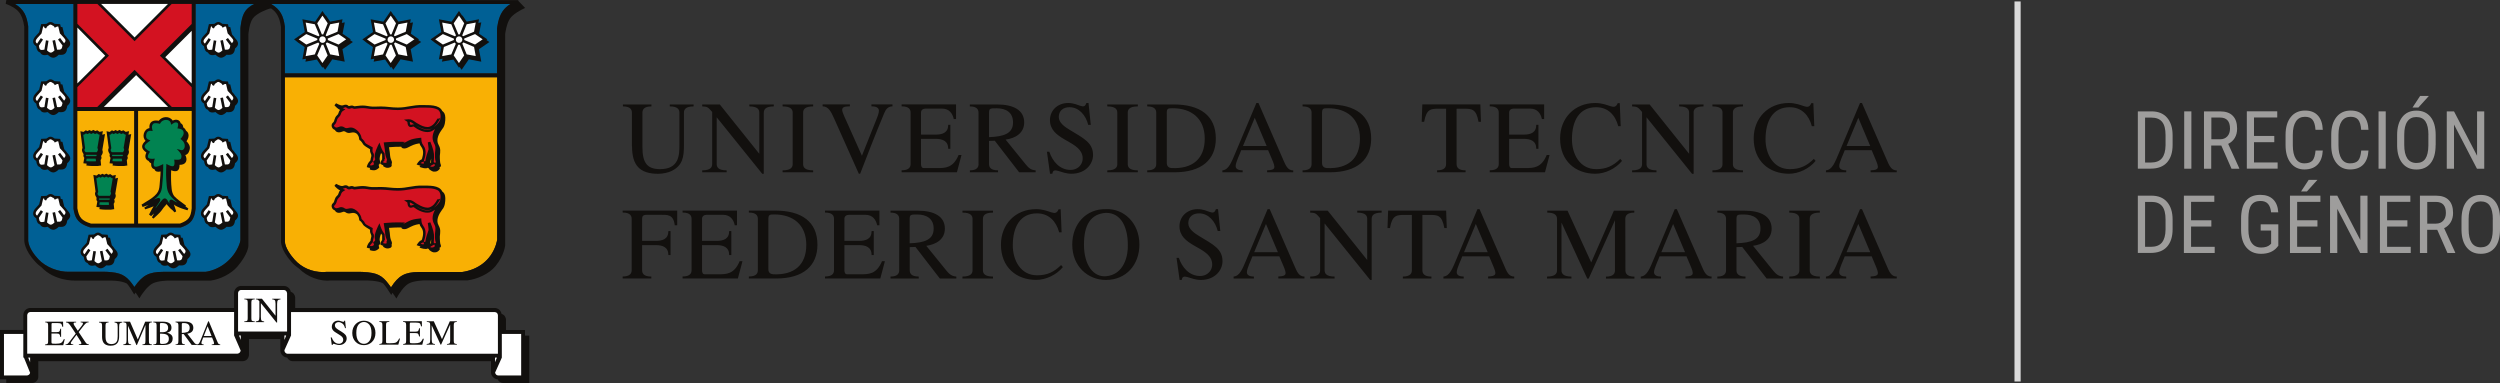 <?xml version="1.0" encoding="UTF-8"?>
<svg xmlns="http://www.w3.org/2000/svg" id="fondo" viewBox="0 0 396.85 60.81">
  <rect x="0" y="0" width="396.85" height="60.81" fill="#333333" stroke="none"/>
  <defs>
    <style>.cls-1{fill:#006095;}.cls-1,.cls-2,.cls-3,.cls-4,.cls-5,.cls-6{fill-rule:evenodd;}.cls-2{fill:#fff;}.cls-3{fill:#f9b004;}.cls-7{fill:#9e9d9c;}.cls-8{fill:#dadada;}.cls-4{fill:#d31221;}.cls-5{fill:#018351;}.cls-6{fill:#12100e;}</style>
  </defs>
  <path class="cls-6" d="M294.99,18.7l1.89,4.48h-3.76l1.87-4.48ZM295.58,16.35h-.32l-3.31,7.84c-.67,1.58-1.09,2.77-2.1,2.85v.31h3.22v-.31c-.55,0-1.11-.15-1.11-.68,0-.6.66-1.9.88-2.52h4.27l.58,1.38c.62,1.45.64,1.76-.75,1.82v.31h4.15v-.31c-.91.05-1.25-.93-1.55-1.59l-3.97-9.1ZM287.87,16.37h-.34c-.54,1.32-1.35-.02-3.58-.02-3.27,0-5.57,2.39-5.57,5.63,0,3.56,2.43,5.6,5.6,5.6,1.56,0,3.24-.82,4.23-2.04l-.28-.32c-1.12,1.11-2.21,1.63-3.81,1.63-2.67,0-3.86-2.46-3.86-4.74,0-2.93,1.16-5.09,3.84-5.09,1.85,0,3.04,1.22,3.51,3.01h.39l-.15-3.66ZM275.08,17.88c0-.47.24-.99,1.6-.99v-.31h-4.85v.31c1.35,0,1.6.52,1.6.99v8.17c0,.47-.24.99-1.6.99v.31h4.85v-.31c-1.35,0-1.6-.52-1.6-.99v-8.17ZM268.84,17.88c0-.47.24-.99,1.58-.99v-.31h-3.87v.31c1.33,0,1.58.52,1.58.99v6.53l-6.27-7.83h-2.78v.31c.8.02.95.16,1.45.73l.13.16v8.27c0,.47-.24.99-1.58.99v.31h3.87v-.31c-1.33,0-1.58-.52-1.58-.99v-7.43l7.23,8.97h.25v-9.7ZM257.14,16.37h-.34c-.54,1.32-1.35-.02-3.58-.02-3.27,0-5.57,2.39-5.57,5.63,0,3.56,2.42,5.6,5.6,5.6,1.56,0,3.24-.82,4.23-2.04l-.28-.32c-1.12,1.11-2.21,1.63-3.81,1.63-2.67,0-3.86-2.46-3.86-4.74,0-2.93,1.16-5.09,3.84-5.09,1.86,0,3.04,1.22,3.51,3.01h.39l-.15-3.66ZM245.25,27.35l.73-2.75h-.45c-.86,2.07-2.1,2.08-3.4,2.08h-2.15c-.32,0-.42-.34-.42-.64v-4h2.29c1.09,0,2.02.31,2.02,1.58h.34v-3.81h-.34c0,1.27-.93,1.56-2.02,1.56h-2.29v-3.5c0-.41.31-.63.72-.63h2.62c1.14,0,1.68.78,1.86,1.66h.36v-2.33h-8.64v.31c1.19,0,1.43.52,1.43.99v8.17c0,.47-.24.99-1.43.99v.31h8.79ZM232.65,27.04c-1.19,0-1.43-.52-1.43-.99v-8.79h1.17c1.2,0,1.96,0,2.31,2.08h.39l-.1-2.77h-9.21l-.1,2.77h.39c.36-2.08,1.11-2.08,2.31-2.08h1.17v8.79c0,.47-.24.99-1.43.99v.31h4.53v-.31ZM209.86,18.01c0-.78.15-.83.93-.83,3.01,0,5.09,1.64,5.09,4.83s-1.92,4.82-5.24,4.67c-.36-.02-.78-.19-.78-.8v-7.88ZM211.1,27.35c4.36,0,6.56-2.05,6.56-5.35,0-3.66-2.52-5.42-6.69-5.42h-4.2v.31c1.19,0,1.43.52,1.43.99v8.17c0,.47-.24.99-1.43.99v.31h4.33ZM199.18,18.7l1.89,4.48h-3.76l1.87-4.48ZM199.76,16.35h-.32l-3.3,7.84c-.67,1.58-1.09,2.77-2.1,2.85v.31h3.22v-.31c-.55,0-1.11-.15-1.11-.68,0-.6.67-1.9.88-2.52h4.27l.59,1.38c.62,1.45.64,1.76-.75,1.82v.31h4.15v-.31c-.91.05-1.25-.93-1.55-1.59l-3.97-9.1ZM185.21,18.01c0-.78.15-.83.93-.83,3.01,0,5.1,1.64,5.1,4.83s-1.92,4.82-5.24,4.67c-.36-.02-.78-.19-.78-.8v-7.88ZM186.44,27.35c4.36,0,6.56-2.05,6.56-5.35,0-3.66-2.52-5.42-6.69-5.42h-4.2v.31c1.19,0,1.43.52,1.43.99v8.17c0,.47-.24.99-1.43.99v.31h4.33ZM179.02,17.88c0-.47.24-.99,1.6-.99v-.31h-4.85v.31c1.35,0,1.59.52,1.59.99v8.17c0,.47-.24.99-1.59.99v.31h4.85v-.31c-1.35,0-1.6-.52-1.6-.99v-8.17ZM166.69,27.58h.36c.16-1.19,1.33,0,3.03,0,2.21,0,3.43-1.51,3.43-2.98,0-1.95-1.5-2.65-3.71-3.99-.7-.42-1.73-1.09-1.73-2.03,0-1.03.73-1.56,1.71-1.56,1.51,0,2.59,1.29,2.96,2.8h.41l-.36-3.47h-.34c-.39,1.2-1.17,0-2.9,0-1.6,0-2.88,1.11-2.88,2.72,0,3.11,4.44,3.21,5.11,5.49.37,1.27-.52,2.41-1.84,2.41-1.73,0-2.87-1.37-3.37-2.88h-.38l.49,3.5ZM157,17.96c0-.77.15-.77,1.2-.77,1.47,0,2.61.63,2.61,2.25,0,1.76-1.45,2.24-3.81,2.33v-3.81ZM155.34,26.05c0,.47-.25.99-1.38.99v.31h4.47v-.31c-1.19,0-1.43-.52-1.43-.99v-3.68l.91-.03,3.87,5.01h2.62v-.31c-.73-.05-1.11-.37-1.55-.91l-3.22-3.97c1.53-.21,2.95-1.01,2.95-2.73,0-1.91-1.63-2.85-4.33-2.85h-4.3v.31c1.14,0,1.38.52,1.38.99v8.17ZM151.9,27.35l.73-2.75h-.46c-.86,2.07-2.1,2.08-3.4,2.08h-2.15c-.32,0-.42-.34-.42-.64v-4h2.3c1.09,0,2.02.31,2.02,1.58h.34v-3.81h-.34c0,1.27-.93,1.56-2.02,1.56h-2.3v-3.5c0-.41.31-.63.72-.63h2.62c1.14,0,1.68.78,1.86,1.66h.36v-2.33h-8.64v.31c1.19,0,1.43.52,1.43.99v8.17c0,.47-.24.99-1.43.99v.31h8.79ZM136.33,27.58h.21c.89-2.34,2.57-6.64,3.78-9.52.26-.65.59-1.16,1.35-1.18v-.31h-3.34v.31c.47,0,1.19.08,1.19.7,0,.38-.24,1.01-.39,1.35l-2.31,5.79-2.38-5.32c-.15-.32-.75-1.58-.75-1.92,0-.39.18-.6,1.22-.6v-.31h-4.33v.31c.94,0,1.37.91,1.81,1.89l3.94,8.81ZM127.49,17.88c0-.47.24-.99,1.59-.99v-.31h-4.85v.31c1.35,0,1.6.52,1.6.99v8.17c0,.47-.24.99-1.6.99v.31h4.85v-.31c-1.35,0-1.59-.52-1.59-.99v-8.17ZM121.25,17.88c0-.47.24-.99,1.58-.99v-.31h-3.88v.31c1.34,0,1.58.52,1.58.99v6.53l-6.27-7.83h-2.79v.31c.8.02.95.16,1.45.73l.13.16v8.27c0,.47-.25.99-1.58.99v.31h3.88v-.31c-1.34,0-1.58-.52-1.58-.99v-7.43l7.23,8.97h.24v-9.7ZM100.33,23.24c0,2.98,1.2,4.35,4.16,4.35.68,0,1.56-.18,2.08-.43,1.84-.88,2-2.31,2-4.15v-5.13c0-.47.24-.99,1.53-.99v-.31h-3.78v.31c1.29,0,1.53.52,1.53.99v5.13c0,1.55-.02,3.84-3.06,3.84-2.03,0-2.81-.96-2.81-3.5v-5.47c0-.47.24-.99,1.43-.99v-.31h-4.53v.31c1.19,0,1.43.52,1.43.99v5.36ZM294.99,35.55l1.89,4.48h-3.76l1.87-4.48ZM295.58,33.2h-.32l-3.31,7.85c-.67,1.58-1.09,2.77-2.1,2.85v.31h3.22v-.31c-.55,0-1.11-.15-1.11-.69,0-.6.66-1.9.88-2.52h4.27l.58,1.38c.62,1.45.64,1.76-.75,1.82v.31h4.15v-.31c-.91.05-1.25-.93-1.55-1.6l-3.97-9.1ZM287.28,34.74c0-.47.24-.99,1.6-.99v-.31h-4.85v.31c1.35,0,1.6.52,1.6.99v8.17c0,.47-.25.99-1.6.99v.31h4.85v-.31c-1.35,0-1.6-.52-1.6-.99v-8.17ZM275.65,34.82c0-.77.15-.77,1.2-.77,1.47,0,2.61.64,2.61,2.24,0,1.76-1.45,2.25-3.81,2.33v-3.81ZM273.99,42.91c0,.47-.24.99-1.38.99v.31h4.47v-.31c-1.19,0-1.43-.52-1.43-.99v-3.68l.91-.03,3.87,5.01h2.62v-.31c-.73-.05-1.11-.38-1.55-.91l-3.22-3.97c1.53-.21,2.95-1.01,2.95-2.73,0-1.9-1.63-2.85-4.33-2.85h-4.29v.31c1.14,0,1.38.52,1.38.99v8.17ZM265.59,35.55l1.89,4.48h-3.76l1.87-4.48ZM266.18,33.2h-.33l-3.3,7.85c-.67,1.58-1.09,2.77-2.1,2.85v.31h3.22v-.31c-.55,0-1.11-.15-1.11-.69,0-.6.67-1.9.88-2.52h4.27l.59,1.38c.62,1.45.64,1.76-.75,1.82v.31h4.15v-.31c-.91.05-1.25-.93-1.55-1.6l-3.97-9.1ZM258,34.74c0-.47.25-.99,1.43-.99v-.31h-3.24l-3.6,8.22-3.76-8.22h-3.22v.31c1.3,0,1.55.52,1.55.99v8.17c0,.47-.24.99-1.58.99v.31h3.87v-.31c-1.34,0-1.58-.52-1.58-.99v-7.58l4.09,8.89h.23l4.17-9.26v7.96c0,.47-.24.99-1.43.99v.31h4.52v-.31c-1.19,0-1.43-.52-1.43-.99l-.02-8.17ZM234.27,35.55l1.89,4.48h-3.76l1.87-4.48ZM234.86,33.2h-.33l-3.3,7.85c-.67,1.58-1.09,2.77-2.1,2.85v.31h3.22v-.31c-.55,0-1.11-.15-1.11-.69,0-.6.67-1.9.88-2.52h4.27l.58,1.38c.62,1.45.64,1.76-.75,1.82v.31h4.15v-.31c-.91.05-1.25-.93-1.54-1.6l-3.97-9.1ZM227.22,43.9c-1.19,0-1.43-.52-1.43-.99v-8.79h1.17c1.21,0,1.95,0,2.31,2.08h.39l-.1-2.77h-9.21l-.1,2.77h.39c.36-2.08,1.11-2.08,2.31-2.08h1.17v8.79c0,.47-.24.99-1.43.99v.31h4.53v-.31ZM217.74,34.74c0-.47.24-.99,1.58-.99v-.31h-3.87v.31c1.34,0,1.58.52,1.58.99v6.53l-6.27-7.83h-2.78v.31c.8.01.95.16,1.45.73l.13.16v8.27c0,.47-.24.99-1.58.99v.31h3.87v-.31c-1.33,0-1.58-.52-1.58-.99v-7.44l7.23,8.97h.24v-9.7ZM200.96,35.55l1.89,4.48h-3.76l1.87-4.48ZM201.54,33.2h-.32l-3.3,7.85c-.67,1.58-1.09,2.77-2.1,2.85v.31h3.22v-.31c-.55,0-1.11-.15-1.11-.69,0-.6.67-1.9.88-2.52h4.27l.59,1.38c.62,1.45.64,1.76-.75,1.82v.31h4.15v-.31c-.91.05-1.25-.93-1.55-1.6l-3.97-9.1ZM187.23,44.44h.36c.16-1.19,1.34,0,3.03,0,2.21,0,3.44-1.51,3.44-2.98,0-1.95-1.5-2.65-3.71-3.99-.7-.43-1.72-1.09-1.72-2.04,0-1.02.73-1.56,1.71-1.56,1.51,0,2.59,1.29,2.96,2.8h.41l-.36-3.47h-.34c-.39,1.21-1.17,0-2.9,0-1.59,0-2.88,1.11-2.88,2.72,0,3.11,4.44,3.2,5.11,5.48.37,1.27-.52,2.41-1.84,2.41-1.72,0-2.87-1.37-3.37-2.88h-.37l.49,3.5ZM175.55,33.79c2.52-.03,3.48,2.47,3.48,5.03.08,1.74-.59,4.8-3.48,5.03-1.92.15-3.48-1.68-3.48-5.03,0-3.11,1.06-4.87,3.48-5.03ZM175.55,33.2c-3.17-.06-5.34,2.38-5.34,5.62,0,3.45,2.47,5.62,5.34,5.62,3.26,0,5.32-2.47,5.32-5.62,0-3.47-2.51-5.75-5.32-5.62ZM168.38,33.22h-.34c-.54,1.32-1.35-.02-3.58-.02-3.27,0-5.57,2.39-5.57,5.63,0,3.57,2.42,5.6,5.6,5.6,1.56,0,3.24-.82,4.23-2.03l-.28-.33c-1.12,1.11-2.21,1.63-3.81,1.63-2.67,0-3.86-2.46-3.86-4.74,0-2.93,1.16-5.09,3.84-5.09,1.86,0,3.04,1.22,3.52,3.01h.39l-.15-3.66ZM156.03,34.74c0-.47.25-.99,1.6-.99v-.31h-4.85v.31c1.35,0,1.6.52,1.6.99v8.17c0,.47-.24.99-1.6.99v.31h4.85v-.31c-1.35,0-1.6-.52-1.6-.99v-8.17ZM144.4,34.82c0-.77.15-.77,1.2-.77,1.46,0,2.61.64,2.61,2.24,0,1.76-1.45,2.25-3.81,2.33v-3.81ZM142.74,42.91c0,.47-.24.99-1.38.99v.31h4.48v-.31c-1.19,0-1.43-.52-1.43-.99v-3.68l.91-.03,3.87,5.01h2.62v-.31c-.73-.05-1.11-.38-1.55-.91l-3.22-3.97c1.53-.21,2.95-1.01,2.95-2.73,0-1.9-1.63-2.85-4.33-2.85h-4.3v.31c1.14,0,1.38.52,1.38.99v8.17ZM139.74,44.21l.73-2.75h-.46c-.86,2.07-2.1,2.08-3.4,2.08h-2.15c-.32,0-.42-.34-.42-.63v-4h2.3c1.09,0,2.02.31,2.02,1.58h.34v-3.81h-.34c0,1.27-.93,1.56-2.02,1.56h-2.3v-3.5c0-.41.31-.64.72-.64h2.62c1.14,0,1.68.78,1.86,1.66h.36v-2.33h-8.64v.31c1.19,0,1.43.52,1.43.99v8.17c0,.47-.24.99-1.43.99v.31h8.79ZM121.97,34.87c0-.78.15-.83.93-.83,3.01,0,5.09,1.64,5.09,4.83s-1.92,4.82-5.24,4.67c-.36-.02-.78-.19-.78-.8v-7.87ZM123.2,44.21c4.36,0,6.56-2.05,6.56-5.36,0-3.66-2.52-5.42-6.69-5.42h-4.2v.31c1.19,0,1.43.52,1.43.99v8.17c0,.47-.24.99-1.43.99v.31h4.33ZM117.13,44.21l.73-2.75h-.45c-.86,2.07-2.1,2.08-3.4,2.08h-2.15c-.33,0-.42-.34-.42-.63v-4h2.29c1.09,0,2.02.31,2.02,1.58h.34v-3.81h-.34c0,1.27-.93,1.56-2.02,1.56h-2.29v-3.5c0-.41.31-.64.72-.64h2.62c1.14,0,1.68.78,1.85,1.66h.36v-2.33h-8.64v.31c1.19,0,1.43.52,1.43.99v8.17c0,.47-.24.99-1.43.99v.31h8.79ZM103.39,44.21v-.31c-1.22,0-1.46-.52-1.46-.99v-4h2.15c1.09,0,2.02.31,2.02,1.58h.34v-3.81h-.34c0,1.27-.93,1.56-2.02,1.56h-2.15v-3.5c0-.39.13-.64.7-.64h2.15c1.14,0,2.12-.13,2.33,1.66h.39v-2.33h-8.66v.31c1.19,0,1.43.52,1.43.99v8.17c0,.47-.24.99-1.43.99v.31h4.56Z"></path>
  <path class="cls-3" d="M78.9,12.26h-33.68s.01,25.84.01,25.84c0,0-.02.1-.01.19.02,1.02.94,2.25,1.55,2.93,1.15,1.29,2.79,1.96,4.48,1.97.29,0,.49-.03.49-.03h5.52s.51,0,1.13.07c1.94.19,2.6.85,3.68,2.39,1.19-1.87,2.19-2.42,4.4-2.44h6.89c2.52-.37,4.52-1.83,5.35-4.29.16-.48.2-.8.21-.88V12.26Z"></path>
  <path class="cls-1" d="M2.36.62c1.47.86,1.89,1.93,2.12,3.56v33.9s-.01.08,0,.19c.12,1.05.94,2.17,1.62,2.89,1.17,1.26,3.21,2.04,4.92,1.98h5.65s.45,0,1.01.06c1.88.18,2.62.83,3.65,2.35,1.29-1.85,2.3-2.39,4.55-2.4h6.74c2.4-.36,4.47-2.06,5.35-4.32.08-.19.18-.5.19-.71V4.51s.03-.46.14-1.03c.3-1.52.78-2.19,2.05-2.85h-9.3s0,16.36,0,16.36v16.11s-.03.33-.11.72c-.3,1.36-.99,1.85-2.25,2.29h-14.34s-.37-.11-.77-.28c-1.31-.58-1.7-1.35-1.92-2.71V.63H2.36Z"></path>
  <path class="cls-1" d="M43.05.64c1.5.89,1.93,1.89,2.17,3.56v7.44h33.68v-7.13s.05-.46.18-1.02c.33-1.41.93-2.21,1.93-2.85h-37.97Z"></path>
  <path class="cls-6" d="M68.45,37.99c-.08.24-.15.48-.15.68l.13-.05c-.02-.09,0-.35.02-.62ZM69.77,39.35l.06.21s-.08.12-.15.2c-.26.28-.52.33-.88.29-.26-.04-.54-.27-.74-.43l.09-.03c-.08-.04-.17-.09-.24-.15-.33.21-1.04-.03-1.32-.14l.15-.19c-.24-.05-.47-.14-.61-.19,0,0,.18-.28.24-.36.15-.2.31-.36.55-.44l.08-.16c.18-.6.29-1.29-.11-1.82-.17-.22-.25-.38-.3-.58-.84.14-1.06.27-1.92.7-.23.11-.5.16-.74.08l-.07-.03c-.08-.04-.15-.11-.15-.21-.66,0-1.3.02-1.96.07.03.2.08.54.12.79.05.36.04.73.17,1.08l.08.2c.1.23.14.36.04.61l.02.11c.06.39-.42.49-.71.48-.24,0-.48-.16-.67-.28l.06-.13c-.07-.02-.13-.04-.19-.06-.11-.05-.31-.18-.31-.18,0,0,.04-.19.07-.27.05-.15.13-.31.23-.43v-.78s-.09-.12-.09-.12l-.08-.11c-.15.38-.28.84-.21,1.13l.04.14c.08.28-.01.45-.21.62l.09.43s-.13.13-.22.19c-.42.33-.79.27-1.27.12,0,0-.01-.13,0-.17,0-.03.02-.06.03-.1-.16-.02-.33-.07-.52-.13,0,0,.05-.26.1-.37.1-.25.24-.44.42-.63l.07-.07c.02-.16.03-.31.08-.46.21-.6-.21-.54-.15-1.31-.36-.26-.99-.52-1.17-.91-.07-.15-.15-.2-.24-.33l-.05-.07c-.2-.15-.24-.1-.28-.38l-.02-.15c-.03-.19-.14-.4-.3-.6-.69-.53-1.04.05-1.64-.22-.03-.02-.06-.03-.09-.05-.19-.13-.36-.19-.51-.13l-.09.04c-.4.16-.95.21-1.18-.25-.19-.08-.35-.19-.45-.39-.13-.25-.11-.56.1-.75l.08-.07c.25-.24.13-.71.6-1.13.34-.31.17-.52.49-.85-.36-.18-.64-.44-.9-.74l.26-.31s.17.1.38.19c.18.08.51.21.71.14l.12-.04c.2-.07.4-.09.59,0l.07.05.1.07c.2.11.35-.2.84.02.04.02.08.04.12.04.17,0,.78-.12,1.29-.12.59,0,.92.14,1.51.17.54.02.85-.03,1.39-.02,1.05.01,1.63.17,2.68.17,1.52,0,2.36-.42,3.87-.39,1.05.02,2.69-.11,3.18.93.3.22.47.48.49,1.06.02.54-.07,1.37-.48,1.8-.54.73-1.07,1.69-.58,2.55.35.63.26,1.01.19,1.73,0,0-.01.67.06,1.09,0,.04.02.08.03.12l.05.14c.08.22.06.36-.19.45Z"></path>
  <path class="cls-4" d="M68.96,38.82c-.15.07-.4.19-.49.25-.08.05-.14.1-.19.15.05.02.12.05.17.06.25.02.4,0,.58-.2l-.07-.25ZM67.25,38.47s-.16.03-.2.05c-.11.04-.19.11-.27.19.49.12.58.15.47-.24ZM68.94,32.93c.4-.31.79-.72.9-1.02.02-.05.03-.09.03-.09.15-.62.08-1.38-.41-1.63-.76-.38-1.63-.3-2.45-.31-1.52-.03-2.35.39-3.87.39-1.05,0-1.64-.15-2.68-.17-.55,0-.85.04-1.4.02-.58-.03-.9-.17-1.49-.16-.51,0-1.12.12-1.29.12-.26,0-.33-.19-.58-.08-.18.08-.36.1-.54,0l-.08-.05-.1-.08c-.11-.06-.21-.04-.28,0l-.13.05s-.11.03-.18.04l.44.2c-.49.32-.57.27-.74.79-.13.4-.47.47-.59.9-.07.25-.14.5-.33.69l-.08.08c-.21.2.15.48.38.43.1-.02.22-.05.32-.08l.09-.04c.26-.11.57-.04.8.12l.09.06c.49.23.89-.46,1.9.38.31.26.62.69.7,1.1l.02.16c.11.1.18.16.22.22.36.31.19.48.61.72.32.18.95.52.95.52-.16,1.05.17.65.19,1.27,0,.14-.03.25-.06.34l-.04.12c-.06.17-.06.35-.08.52-.18.18-.36.36-.46.58.31.05.42.03.65-.16l-.13-.44c.15-.1.36-.19.31-.4l-.04-.15c-.17-.69.43-1.86.73-2.45.21.66.37,1.16.8,1.72l.07.98-.2-.1.17.24-.16.06c-.02.07-.06.16-.1.25.15.07.45.12.58,0l-.06-.2s.06-.1.07-.12c.01-.03.02-.06.03-.09-.02-.1-.05-.16-.07-.22l-.09-.21c-.14-.37-.13-.77-.19-1.16-.05-.37-.18-1.17-.18-1.17,0,0,1-.09,1.5-.11.48-.02,1.88.01,1.88.01l-.33.23c.34-.09.87-.46,1.32-.61.51-.17,1.06-.23,1.59-.28.03.46.03.82.33,1.21.58.76.36,1.72.06,2.54.05,0,.21-.02.26-.03.09-.69.3-1.25.51-1.85.03-.07-.11-1.07-.12-1.13l.4-.11s.12.29.26.67c.37,1.06.38,1.49.28,2.54l.11.12.18-.03.07-.02-.05-.14c-.14-.42-.12-.91-.11-1.35.07-.64.17-.99-.14-1.53-.42-.75-.23-1.55.15-2.26-.31.23-.62.39-.86.44-.86.17-1.86-.32-2.53-.84h-.09s-.05,0-.07.01l-.1.04c-.43.15-.68-.18-.72-.57-.02-.2.02-.2-.11-.29l-.44-.29s.61-.06.71-.06c.44,0,.69.17,1.04.42.04.03,1.46,1.06,2.3.76.63-.23.93-.71,1.23-1.24l.06-.1s.03.05.01.1l.35-.12s.02.1-.03.2l-.06.11c-.26.45-.52.8-.81,1.05ZM66.1,32.76c.56.39,1.35.76,2.04.63.13-.03.32-.11.51-.24-.54.31-1.19.29-2.06-.13-.18-.09-.35-.18-.48-.26ZM65.4,32.57c.12-.04.24-.03.36-.03l-.09-.06s-.15-.11-.25-.17c-.1-.06-.19-.12-.3-.15l-.07-.02.02.22c.01.13.05.31.23.25l.11-.04Z"></path>
  <polygon class="cls-6" points="62.57 2.45 63.24 3.43 65.2 3.06 65.1 3.64 65.56 3.55 65.22 5.35 66.52 6.25 66.37 6.35 66.85 6.67 65.19 7.81 65.56 9.79 63.58 9.42 62.44 11.08 62.12 10.61 62.02 10.75 61.13 9.45 59.31 9.79 59.42 9.32 58.84 9.43 59.2 7.47 58.22 6.8 57.52 6.25 59.21 5.08 58.84 3.06 60.86 3.44 62.02 1.74 62.53 2.48 62.57 2.45"></polygon>
  <path class="cls-2" d="M61.19,3.69l.74,1.77s.07,0,.11,0,.07,0,.11,0l.71-1.77-.83-1.21-.83,1.21ZM61.54,5.62l-.74-1.77-1.45-.27.27,1.45,1.77.73c.04-.05.09-.1.15-.14ZM61.22,6.14l-1.76-.73-1.21.83,1.21.83,1.75-.72v-.08s0-.1,0-.14ZM61.35,6.75l-1.73.71-.27,1.45,1.45-.27.72-1.7c-.07-.05-.12-.11-.17-.18ZM61.91,7.1l-.72,1.7.83,1.21.83-1.21-.68-1.7s-.09.01-.13.01-.09,0-.13-.01ZM62.55,6.93l.68,1.7,1.44.27-.27-1.45-1.68-.72c-.05.07-.11.13-.17.19ZM62.86,6.35l1.71.72,1.21-.83-1.21-.83-1.72.71c0,.05.01.1.01.16v.07ZM62.67,5.75l1.74-.72.27-1.45-1.44.27-.71,1.77c.05.04.1.08.14.13ZM62.04,5.77c-.29,0-.52.23-.52.52s.23.52.52.52.52-.23.52-.52-.23-.52-.52-.52Z"></path>
  <path class="cls-6" d="M80.2,38.89s-.1,1.58-1.55,3.36c-.99,1.22-2.89,2.06-4.44,2.26h-6.92s-1.58.04-2.4.49c-.79.44-1.53,1.58-1.97,2.39-.17-.28-.39-.6-.62-.91l-.19.35c-.49-.78-.88-1.39-1.3-1.85-.82-.47-2.7-.46-2.72-.46h-5.49c-1.81.21-3.81-.57-5.11-1.86-.44-.3-.84-.64-1.18-1.02-1.81-2.03-1.74-3.33-1.7-3.59V11.64s-.01-7.39-.01-7.39c-.23-1.47-.64-2.28-1.56-2.91l-.28.04c-.16.05-1.97.64-2.63,1.55-.58.81-.7,2.5-.7,2.51v33.6s-.01,1.24-1.74,3.27c-.98,1.15-2.74,2.03-4.24,2.23h-6.77s-1.58.02-2.42.44c-.83.42-1.65,1.56-2.14,2.38-.17-.29-.37-.61-.6-.93l-.21.33c-.41-.71-.76-1.27-1.14-1.72l-.12-.07c-.89-.46-2.56-.43-2.57-.43h-5.65s-.79.02-1.85-.23c-1.05-.25-2.36-.78-3.41-1.9-.34-.24-.66-.51-.93-.81-1.78-1.91-1.8-3.3-1.79-3.53V4.23c-.32-2.08-.95-2.86-2.95-3.63L1.01,0h40.89s40.36.02,40.36.02l.03.13,1.07,1.11c-.79.36-1.9.98-2.39,1.67-.56.78-.77,2.36-.78,2.49v33.48ZM78.9,12.26h-33.68s.01,25.84.01,25.84c0,0-.02.1-.01.19.02,1.02.94,2.25,1.55,2.93,1.15,1.29,2.79,1.96,4.48,1.97.29,0,.49-.03.49-.03h5.52s.51,0,1.13.07c1.94.19,2.6.85,3.68,2.39,1.19-1.87,2.19-2.42,4.4-2.44h6.89c2.52-.37,4.52-1.83,5.35-4.29.16-.48.2-.8.21-.88V12.26ZM43.05.64c1.5.89,1.93,1.89,2.17,3.56v7.44h33.68v-7.13s.05-.46.18-1.02c.33-1.41.93-2.21,1.93-2.85h-37.97ZM2.36.62c1.47.86,1.89,1.93,2.12,3.56v33.9s-.01.08,0,.19c.12,1.05.94,2.17,1.62,2.89,1.17,1.26,3.21,2.04,4.92,1.98h5.65s.45,0,1.01.06c1.88.18,2.62.83,3.65,2.35,1.29-1.85,2.3-2.39,4.55-2.4h6.74c2.4-.36,4.47-2.06,5.35-4.32.08-.19.18-.5.19-.71V4.51s.03-.46.14-1.03c.3-1.52.78-2.19,2.05-2.85h-9.3s0,16.36,0,16.36v16.11s-.03.33-.11.72c-.3,1.36-.99,1.85-2.25,2.29h-14.34s-.37-.11-.77-.28c-1.31-.58-1.7-1.35-1.92-2.71V.63H2.36Z"></path>
  <path class="cls-3" d="M12.28,33.06c.27,1.51.69,1.96,2.16,2.43h6.85v-17.87h-9.01v15.45Z"></path>
  <path class="cls-6" d="M20.21,24.77c.12.23.08.45-.08.64l.08.86-.52.08h-.44s-.5,0-.5,0l-.37-.02-.52-.06.06-.29-.53-.06.15-.87c-.12-.14-.17-.3-.13-.48l.02-.09c-.14-.22-.26-.44-.26-.67,0-.15.05-.25.09-.31-.13-.9-.35-2.67-.35-2.67l.5.11.36-.26.28.13.29-.17.31.15.32-.17.32.18.3-.12.37.25.53-.11-.1.56.44-.1-.43,2.53.03.08c.09.28.01.51-.14.75l-.08.11Z"></path>
  <path class="cls-5" d="M17.75,24.16h1.77l.06-.09c.15-.24.17-.34.04-.58l.36-2.13-.11.02-.33-.22-.29.12-.3-.17-.3.16-.3-.15-.29.17-.26-.12-.31.22-.12-.03c.06.47.18,1.44.29,2.06.04.21-.1.26-.1.39s.09.26.18.34ZM19.35,25.19h-1.44l-.07.38.13.02.36.02h.49s.41,0,.41,0l.16-.02-.05-.38ZM17.81,24.58c-.02.09-.04.13.02.2h1.62c.06-.07.07-.12.05-.21h-1.68s0,0,0,0Z"></path>
  <path class="cls-6" d="M18.13,31.7c.12.23.08.45-.08.64l.08.86-.52.08h-.44s-.5,0-.5,0l-.38-.02-.52-.06.06-.29-.53-.06.15-.87c-.13-.14-.17-.3-.13-.48l.02-.09c-.14-.23-.26-.44-.26-.67,0-.15.05-.25.09-.31-.13-.9-.35-2.67-.35-2.67l.5.11.36-.26.28.14.29-.17.31.15.32-.17.32.19.3-.12.36.25.53-.11-.1.56.44-.1-.43,2.53.03.08c.1.28.02.51-.14.75l-.08.11Z"></path>
  <path class="cls-5" d="M15.67,31.08h1.77l.06-.09c.15-.24.17-.34.04-.57l.36-2.14-.11.03-.33-.23-.29.12-.3-.17-.3.16-.3-.15-.29.17-.26-.13-.31.22-.12-.03c.06.47.18,1.44.29,2.07.04.21-.1.26-.1.39s.09.26.19.34ZM17.27,32.11h-1.44l-.07.38.13.02.36.02h.49s.41,0,.41,0l.16-.02-.05-.38ZM15.73,31.51c-.02.09-.04.13.02.2h1.62c.06-.07.08-.12.05-.21h-1.69s0,0,0,0Z"></path>
  <path class="cls-6" d="M68.45,25.18c-.08.24-.15.48-.15.68l.13-.05c-.02-.09,0-.35.02-.62ZM69.77,26.54l.06.21s-.08.12-.15.2c-.26.27-.52.32-.88.29-.26-.05-.54-.28-.74-.43l.09-.03c-.08-.04-.17-.1-.24-.15-.33.22-1.04-.03-1.32-.14l.15-.19c-.24-.05-.47-.14-.61-.19,0,0,.18-.28.24-.36.15-.2.31-.36.55-.44l.08-.16c.18-.6.29-1.29-.11-1.82-.17-.22-.25-.38-.3-.58-.84.14-1.06.27-1.92.7-.23.11-.5.16-.74.08l-.07-.03c-.08-.04-.15-.11-.15-.21-.66,0-1.3.02-1.96.08.03.2.08.54.12.79.05.36.04.73.17,1.08l.08.2c.1.23.14.36.04.61l.02.11c.06.39-.42.49-.71.48-.24,0-.48-.16-.67-.28l.06-.13c-.07-.02-.13-.04-.19-.06-.11-.05-.31-.18-.31-.18,0,0,.04-.19.07-.27.05-.15.13-.31.23-.43v-.78s-.09-.12-.09-.12l-.08-.11c-.15.38-.28.84-.21,1.13l.04.14c.08.27-.01.45-.21.62l.09.43s-.13.13-.22.19c-.42.33-.79.27-1.27.13,0,0-.01-.14,0-.17,0-.03.02-.06.03-.09-.16-.02-.33-.07-.52-.13,0,0,.05-.26.1-.37.1-.25.24-.44.42-.63l.07-.08c.02-.15.03-.31.08-.46.21-.59-.21-.54-.15-1.3-.36-.25-.99-.52-1.17-.91-.07-.15-.15-.2-.24-.33l-.05-.07c-.2-.15-.24-.1-.28-.38l-.02-.15c-.03-.19-.14-.4-.3-.6-.69-.53-1.04.05-1.64-.22-.03-.02-.06-.03-.09-.05-.19-.13-.36-.19-.51-.13l-.09.04c-.4.17-.95.21-1.18-.25-.19-.08-.35-.19-.45-.39-.13-.25-.11-.56.1-.75l.08-.07c.25-.24.13-.71.6-1.13.34-.31.17-.52.49-.85-.36-.18-.64-.44-.9-.74l.26-.32s.17.1.38.19c.18.08.51.21.71.14l.12-.04c.2-.07.4-.09.59,0l.07.05.1.08c.2.11.35-.2.84.02.04.02.08.04.12.04.17,0,.78-.12,1.29-.12.59,0,.92.14,1.51.17.54.03.85-.03,1.39-.02,1.05.01,1.63.17,2.68.17,1.52,0,2.36-.43,3.87-.39,1.05.02,2.69-.11,3.18.93.3.22.47.48.49,1.06.02.54-.07,1.37-.48,1.8-.54.73-1.07,1.69-.58,2.55.35.63.26,1.01.19,1.73,0,0-.01.67.06,1.09,0,.04.02.08.03.12l.05.14c.08.23.06.36-.19.45Z"></path>
  <path class="cls-4" d="M67.25,25.66s-.16.03-.2.05c-.11.04-.19.11-.27.19.49.12.58.15.47-.24ZM68.96,26.01c-.15.07-.4.19-.49.25-.08.05-.14.1-.19.15.05.02.12.05.17.06.25.02.4,0,.58-.2l-.07-.25ZM68.94,20.13c.4-.31.79-.73.9-1.02.02-.05.03-.09.03-.09.15-.62.08-1.38-.41-1.63-.76-.37-1.63-.29-2.45-.31-1.52-.03-2.35.39-3.87.39-1.05,0-1.64-.16-2.68-.17-.55,0-.85.04-1.4.02-.58-.03-.9-.16-1.49-.16-.51,0-1.12.12-1.29.12-.26,0-.33-.19-.58-.08-.18.08-.36.1-.54,0l-.08-.05-.1-.08c-.11-.06-.21-.03-.28,0l-.13.05s-.11.03-.18.04l.44.2c-.49.32-.57.27-.74.79-.13.4-.47.47-.59.9-.07.25-.14.5-.33.69l-.08.07c-.21.2.15.48.38.43.1-.02.22-.05.32-.09l.09-.04c.26-.11.57-.04.8.12l.09.06c.49.23.89-.46,1.9.38.31.26.62.69.7,1.1l.02.16c.11.1.18.16.22.22.36.31.19.48.61.72.32.18.95.53.95.53-.16,1.05.17.65.19,1.27,0,.14-.03.25-.06.34l-.04.12c-.06.17-.06.35-.08.52-.18.18-.36.35-.46.58.31.05.42.03.65-.16l-.13-.44c.15-.1.36-.2.31-.4l-.04-.15c-.17-.69.43-1.86.73-2.45.21.66.37,1.17.8,1.72l.07.98-.2-.1.17.24-.16.06c-.02.07-.06.16-.1.25.15.07.45.12.58,0l-.06-.2s.06-.1.07-.12c.01-.03.02-.06.03-.09-.02-.11-.05-.16-.07-.22l-.09-.21c-.14-.37-.13-.77-.19-1.16-.05-.37-.18-1.17-.18-1.17,0,0,1-.09,1.5-.1.48-.02,1.88.01,1.88.01l-.33.23c.34-.09.87-.46,1.32-.61.51-.16,1.06-.23,1.59-.28.03.46.03.82.33,1.21.58.76.36,1.71.06,2.54.05,0,.21-.02.26-.03.09-.69.3-1.25.51-1.85.03-.07-.11-1.08-.12-1.13l.4-.11s.12.29.26.67c.37,1.06.38,1.49.28,2.54l.11.12.18-.03.07-.02-.05-.14c-.14-.42-.12-.91-.11-1.35.07-.64.17-.99-.14-1.53-.42-.75-.23-1.55.15-2.26-.31.23-.62.4-.86.44-.86.17-1.86-.32-2.53-.84h-.09s-.05,0-.07.02l-.1.03c-.43.15-.68-.18-.72-.57-.02-.2.02-.2-.11-.29l-.44-.29s.61-.06.71-.06c.44,0,.69.17,1.04.42.04.03,1.46,1.06,2.3.76.63-.23.93-.72,1.23-1.24l.06-.1s.03.05.01.1l.35-.12s.02.1-.03.2l-.06.11c-.26.45-.52.8-.81,1.05ZM66.1,19.95c.56.39,1.35.76,2.04.63.13-.03.32-.11.51-.24-.54.31-1.19.29-2.06-.13-.18-.09-.35-.18-.48-.26ZM65.4,19.77c.12-.04.24-.03.36-.03l-.09-.06s-.15-.11-.25-.17c-.1-.06-.19-.12-.3-.15l-.07-.02.02.22c.01.13.05.31.23.25l.11-.04Z"></path>
  <path class="cls-6" d="M28.75,37.72l.25.02.29,1.18.23.26s.03.03.08.09c.06.08.11.15.15.22l.15.16s.03.03.07.08c.45.57.3.98-.21,1.4-.1.86-.5,1.09-1.35.99-.22.22-.55.48-.88.48s-.65-.26-.87-.48c-.53.12-.97.12-1.21-.36-.36-.1-.56-.42-.62-.99l-.13-.08c-.58-.41-.41-1.07.03-1.53l.56-.61.31-1.29.84-.04c.48-.38.79-.41,1.29-.01l.89.06.11.47Z"></path>
  <path class="cls-2" d="M27.49,37.52c-.06-.04-.11-.08-.16-.11-.14-.08-.23-.1-.35-.06l-.39.27c-.11.1-.11.24-.19.31-.04.04-.37-.07-.31-.29h-.16s-.26,1.1-.26,1.1l-.63.7c-.27.29-.46.65-.07.92l.59-.87.34.23-.66.98c.07.65.24.76.88.62l.24-1.48.41.07-.24,1.53c.13.12.4.36.6.36s.47-.23.59-.35l-.32-1.56.41-.08.31,1.52c.61.05.78-.05.86-.66l-.71-.94.33-.25.63.83c.3-.29.3-.52-.02-.85l-.65-.71-.27-1.09h-.19s-.37.19-.37.19c-.05-.12-.08-.18-.18-.26l-.08-.06Z"></path>
  <path class="cls-6" d="M16.05,24.77c.11.23.07.45-.08.64l.08.86-.52.08h-.44s-.5,0-.5,0l-.37-.02-.52-.06.06-.29-.53-.06.15-.87c-.12-.14-.17-.3-.13-.48l.02-.09c-.14-.22-.26-.44-.26-.67,0-.15.05-.25.09-.31-.13-.9-.34-2.67-.34-2.67l.5.11.36-.26.28.13.29-.17.31.15.32-.17.32.18.3-.12.36.25.53-.11-.1.56.44-.1-.43,2.53.03.08c.1.28.02.51-.14.75l-.08.11Z"></path>
  <path class="cls-5" d="M13.59,24.16h1.77l.06-.09c.15-.24.17-.34.04-.58l.36-2.13-.11.02-.33-.22-.29.12-.3-.17-.3.16-.3-.15-.29.17-.26-.12-.31.22-.12-.03c.06.47.19,1.44.29,2.06.04.21-.1.26-.1.39s.09.26.19.34ZM15.19,25.19h-1.44l-.06.38.13.02.36.02h.49s.41,0,.41,0l.16-.02-.05-.38ZM13.64,24.58c-.02.09-.04.13.02.2h1.62c.06-.07.07-.12.05-.21h-1.68s0,0,0,0Z"></path>
  <path class="cls-6" d="M17.21,37.72l.25.02.29,1.18.23.26s.03.03.07.09c.06.08.11.15.15.22l.15.16s.03.03.07.08c.45.57.3.98-.21,1.4-.1.86-.5,1.09-1.34.99-.23.22-.56.48-.88.48s-.65-.26-.87-.48c-.52.12-.97.12-1.21-.36-.36-.1-.56-.42-.62-.99l-.13-.08c-.58-.41-.41-1.07.03-1.53l.56-.61.31-1.29.85-.04c.47-.38.78-.41,1.29-.01l.89.06.11.47Z"></path>
  <path class="cls-2" d="M15.94,37.52c-.06-.04-.11-.08-.16-.11-.14-.08-.23-.1-.34-.06l-.39.27c-.11.1-.11.24-.19.31-.04.04-.37-.07-.31-.29h-.16s-.27,1.1-.27,1.1l-.63.7c-.27.29-.46.65-.07.92l.59-.87.35.23-.66.98c.07.65.24.76.88.62l.24-1.48.41.07-.24,1.53c.13.12.4.36.6.36s.47-.23.59-.35l-.32-1.56.41-.08.31,1.52c.61.05.78-.05.86-.66l-.71-.94.33-.25.63.83c.3-.29.3-.52-.01-.85l-.65-.71-.27-1.09h-.19s-.36.19-.36.19c-.05-.12-.08-.18-.18-.26l-.08-.06Z"></path>
  <path class="cls-6" d="M36.3,31.59l.25.02.29,1.18.23.26s.03.03.08.09c.06.08.11.15.15.22l.15.16s.03.03.07.09c.45.57.3.97-.21,1.4-.1.86-.5,1.09-1.34.99-.22.22-.56.48-.88.48-.32,0-.65-.26-.87-.48-.52.12-.97.12-1.21-.36-.36-.1-.56-.42-.62-.99l-.13-.08c-.57-.41-.41-1.07.03-1.53l.56-.62.31-1.29.85-.04c.48-.38.78-.4,1.29-.01l.89.06.11.47Z"></path>
  <path class="cls-2" d="M35.04,31.4c-.06-.04-.11-.08-.16-.11-.14-.08-.23-.1-.34-.06l-.39.27c-.11.09-.11.24-.19.31-.04.04-.37-.07-.31-.29h-.16s-.26,1.1-.26,1.1l-.63.69c-.27.3-.46.65-.07.92l.59-.87.35.24-.66.98c.07.65.24.77.88.62l.24-1.48.41.06-.24,1.53c.13.12.4.36.6.36s.47-.23.6-.35l-.32-1.56.41-.09.31,1.52c.61.05.78-.05.86-.66l-.71-.95.33-.25.63.83c.3-.29.3-.52-.02-.85l-.65-.71-.26-1.09h-.19s-.36.19-.36.19c-.05-.12-.08-.18-.18-.26l-.08-.06Z"></path>
  <polygon class="cls-6" points="73.41 2.45 74.08 3.43 76.04 3.06 75.93 3.64 76.4 3.55 76.05 5.35 77.36 6.25 77.21 6.35 77.69 6.67 76.03 7.81 76.4 9.79 74.42 9.42 73.28 11.08 72.95 10.61 72.86 10.75 71.97 9.45 70.15 9.79 70.26 9.32 69.67 9.43 70.04 7.47 69.06 6.8 68.35 6.25 70.05 5.08 69.67 3.06 71.69 3.44 72.86 1.74 73.36 2.48 73.41 2.45"></polygon>
  <path class="cls-2" d="M72.02,3.69l.74,1.77s.07,0,.11,0,.07,0,.11,0l.71-1.77-.83-1.21-.83,1.21ZM72.38,5.62l-.74-1.77-1.45-.27.27,1.45,1.77.73c.04-.05.09-.1.15-.14ZM72.06,6.14l-1.76-.73-1.21.83,1.21.83,1.75-.72v-.08s0-.1,0-.14ZM72.19,6.75l-1.73.71-.27,1.45,1.45-.27.72-1.7c-.07-.05-.12-.11-.17-.18ZM72.74,7.1l-.72,1.7.83,1.21.83-1.21-.68-1.7s-.09.01-.13.01-.09,0-.13-.01ZM73.39,6.93l.69,1.7,1.44.27-.27-1.45-1.69-.72c-.05.07-.11.13-.17.19ZM73.7,6.35l1.71.72,1.21-.83-1.21-.83-1.72.71c0,.05.01.1.01.16v.07ZM73.51,5.75l1.74-.72.27-1.45-1.44.27-.71,1.77c.05.04.1.08.14.13ZM72.87,5.77c-.29,0-.51.23-.51.52s.23.52.51.52.52-.23.52-.52-.23-.52-.52-.52Z"></path>
  <path class="cls-6" d="M36.3,22.49l.25.02.29,1.18.23.26s.03.03.08.09c.06.08.11.15.15.22l.15.16s.03.03.07.09c.45.57.3.97-.21,1.4-.1.86-.5,1.09-1.34.99-.22.22-.56.48-.88.48-.32,0-.65-.26-.87-.48-.52.12-.97.12-1.21-.36-.36-.1-.56-.42-.62-.99l-.13-.08c-.57-.41-.41-1.07.03-1.53l.56-.61.31-1.29.85-.04c.48-.38.78-.41,1.29-.01l.89.06.11.47Z"></path>
  <path class="cls-2" d="M35.04,22.3c-.06-.05-.11-.08-.16-.11-.14-.08-.23-.1-.34-.06l-.39.27c-.11.09-.11.24-.19.31-.04.04-.37-.07-.31-.29h-.16s-.26,1.1-.26,1.1l-.63.7c-.27.3-.46.65-.07.92l.59-.87.35.23-.66.98c.07.65.24.76.88.62l.24-1.48.41.07-.24,1.53c.13.12.4.36.6.36.2,0,.47-.23.6-.35l-.32-1.56.41-.08.31,1.52c.61.05.78-.05.86-.66l-.71-.94.33-.25.63.83c.3-.29.3-.52-.02-.85l-.65-.71-.26-1.09h-.19s-.36.19-.36.19c-.05-.12-.08-.18-.18-.26l-.08-.06Z"></path>
  <path class="cls-6" d="M36.3,13.38l.25.02.29,1.18.23.26s.03.03.08.09c.06.08.11.15.15.22l.15.16s.03.03.07.09c.45.57.3.97-.21,1.4-.1.86-.5,1.09-1.34.99-.22.22-.56.48-.88.48-.32,0-.65-.26-.87-.48-.52.12-.97.12-1.21-.36-.36-.1-.56-.42-.62-.99l-.13-.08c-.57-.41-.41-1.07.03-1.53l.56-.61.31-1.29.85-.04c.48-.38.78-.4,1.29-.01l.89.06.11.47Z"></path>
  <path class="cls-2" d="M35.04,13.19c-.06-.04-.11-.08-.16-.11-.14-.08-.23-.1-.34-.06l-.39.27c-.11.09-.11.24-.19.31-.04.04-.37-.07-.31-.29h-.16s-.26,1.1-.26,1.1l-.63.7c-.27.3-.46.65-.07.92l.59-.87.35.23-.66.98c.07.65.24.76.88.62l.24-1.48.41.07-.24,1.53c.13.12.4.36.6.36s.47-.23.6-.35l-.32-1.56.41-.08.31,1.52c.61.05.78-.05.86-.66l-.71-.94.33-.25.63.83c.3-.29.3-.52-.02-.85l-.65-.71-.26-1.09h-.19s-.36.19-.36.19c-.05-.12-.08-.18-.18-.26l-.08-.06Z"></path>
  <path class="cls-6" d="M36.3,4.28l.25.02.29,1.18.23.26s.03.03.08.09c.06.07.11.15.15.22l.15.16s.03.03.07.09c.45.57.3.97-.21,1.4-.1.86-.5,1.09-1.34.99-.22.22-.56.48-.88.48-.32,0-.65-.26-.87-.48-.52.12-.97.12-1.21-.36-.36-.1-.56-.42-.62-.99l-.13-.08c-.57-.41-.41-1.07.03-1.53l.56-.61.31-1.29.85-.04c.48-.38.78-.4,1.29-.01l.89.06.11.46Z"></path>
  <path class="cls-2" d="M35.04,4.09c-.06-.04-.11-.08-.16-.11-.14-.08-.23-.1-.34-.06l-.39.27c-.11.09-.11.24-.19.31-.04.04-.37-.07-.31-.29h-.16s-.26,1.1-.26,1.1l-.63.69c-.27.3-.46.65-.07.92l.59-.87.35.23-.66.98c.07.65.24.76.88.62l.24-1.48.41.07-.24,1.53c.13.12.4.36.6.36s.47-.23.6-.35l-.32-1.56.41-.09.31,1.52c.61.05.78-.05.86-.66l-.71-.94.33-.25.63.83c.3-.29.3-.52-.02-.85l-.65-.71-.26-1.09h-.19s-.36.19-.36.19c-.05-.12-.08-.18-.18-.26l-.08-.06Z"></path>
  <polygon class="cls-6" points="51.74 2.45 52.4 3.43 54.37 3.06 54.26 3.64 54.73 3.55 54.38 5.35 55.69 6.25 55.54 6.35 56.02 6.67 54.36 7.81 54.72 9.79 52.75 9.42 51.61 11.08 51.28 10.61 51.18 10.75 50.3 9.45 48.48 9.79 48.58 9.32 48 9.43 48.36 7.47 47.38 6.8 46.68 6.25 48.38 5.08 48 3.06 50.02 3.44 51.18 1.74 51.69 2.48 51.74 2.45"></polygon>
  <path class="cls-2" d="M50.35,3.69l.74,1.77s.07,0,.11,0c.04,0,.07,0,.11,0l.71-1.77-.83-1.21-.83,1.21ZM50.71,5.62l-.74-1.77-1.45-.27.27,1.45,1.77.73c.04-.05.09-.1.15-.14ZM50.38,6.14l-1.76-.73-1.21.83,1.21.83,1.75-.72v-.08s0-.1,0-.14ZM50.52,6.75l-1.73.71-.27,1.45,1.45-.27.72-1.7c-.06-.05-.12-.11-.17-.18ZM51.07,7.1l-.72,1.7.83,1.21.83-1.21-.68-1.7s-.09.01-.13.01-.09,0-.13-.01ZM51.72,6.93l.69,1.7,1.44.27-.27-1.45-1.68-.72c-.05.07-.11.13-.18.19ZM52.03,6.35l1.71.72,1.21-.83-1.21-.83-1.72.71c.01.05.02.1.02.16v.07ZM51.84,5.75l1.74-.72.27-1.45-1.44.27-.71,1.77c.05.04.1.08.14.13ZM51.2,5.77c-.29,0-.52.23-.52.52s.23.52.52.52.52-.23.52-.52-.23-.52-.52-.52Z"></path>
  <path class="cls-6" d="M9.66,31.59l.25.02.29,1.18.23.26s.03.03.08.09c.06.08.11.15.15.22l.15.16s.03.03.07.09c.45.57.3.97-.21,1.4-.1.86-.5,1.09-1.34.99-.23.22-.55.48-.88.48-.32,0-.65-.26-.87-.48-.52.12-.97.12-1.21-.36-.36-.1-.56-.42-.62-.99l-.12-.08c-.58-.41-.41-1.07.03-1.53l.56-.62.31-1.29.84-.04c.48-.38.79-.4,1.29-.01l.89.06.11.47Z"></path>
  <path class="cls-2" d="M8.4,31.4c-.06-.04-.11-.08-.16-.11-.14-.08-.23-.1-.34-.06l-.39.27c-.11.09-.11.24-.19.31-.04.04-.37-.07-.31-.29h-.16s-.26,1.1-.26,1.1l-.63.69c-.27.3-.46.65-.07.92l.59-.87.35.24-.66.98c.08.65.24.77.88.62l.24-1.48.41.06-.24,1.53c.13.12.4.36.6.36s.47-.23.59-.35l-.32-1.56.41-.09.32,1.52c.61.05.78-.05.86-.66l-.71-.95.33-.25.63.83c.3-.29.3-.52-.01-.85l-.65-.71-.26-1.09h-.19s-.37.19-.37.19c-.05-.12-.08-.18-.18-.26l-.08-.06Z"></path>
  <path class="cls-6" d="M9.66,22.49l.25.02.29,1.18.23.26s.03.03.08.09c.06.08.11.15.15.22l.15.16s.03.03.07.09c.45.57.3.97-.21,1.4-.1.86-.5,1.09-1.34.99-.23.22-.55.48-.88.48-.32,0-.65-.26-.87-.48-.52.12-.97.12-1.21-.36-.36-.1-.56-.42-.62-.99l-.12-.08c-.58-.41-.41-1.07.03-1.53l.56-.61.31-1.29.84-.04c.48-.38.79-.41,1.29-.01l.89.06.11.47Z"></path>
  <path class="cls-2" d="M8.4,22.3c-.06-.05-.11-.08-.16-.11-.14-.08-.23-.1-.34-.06l-.39.27c-.11.09-.11.24-.19.31-.04.04-.37-.07-.31-.29h-.16s-.26,1.1-.26,1.1l-.63.7c-.27.3-.46.65-.07.92l.59-.87.35.23-.66.98c.08.65.24.76.88.62l.24-1.48.41.07-.24,1.53c.13.12.4.36.6.36.2,0,.47-.23.59-.35l-.32-1.56.41-.08.32,1.52c.61.05.78-.05.86-.66l-.71-.94.33-.25.63.83c.3-.29.3-.52-.01-.85l-.65-.71-.26-1.09h-.19s-.37.19-.37.19c-.05-.12-.08-.18-.18-.26l-.08-.06Z"></path>
  <path class="cls-6" d="M9.66,13.38l.25.02.29,1.18.23.26s.03.03.08.09c.06.08.11.15.15.22l.15.16s.03.03.07.09c.45.57.3.97-.21,1.4-.1.86-.5,1.09-1.34.99-.23.22-.55.48-.88.48-.32,0-.65-.26-.87-.48-.52.12-.97.12-1.21-.36-.36-.1-.56-.42-.62-.99l-.12-.08c-.58-.41-.41-1.07.03-1.53l.56-.61.31-1.29.84-.04c.48-.38.79-.4,1.29-.01l.89.06.11.47Z"></path>
  <path class="cls-2" d="M8.4,13.19c-.06-.04-.11-.08-.16-.11-.14-.08-.23-.1-.34-.06l-.39.27c-.11.09-.11.24-.19.31-.04.04-.37-.07-.31-.29h-.16s-.26,1.1-.26,1.1l-.63.7c-.27.3-.46.65-.07.92l.59-.87.35.23-.66.98c.08.65.24.76.88.62l.24-1.48.41.07-.24,1.53c.13.12.4.36.6.36s.47-.23.59-.35l-.32-1.56.41-.08.32,1.52c.61.05.78-.05.86-.66l-.71-.94.33-.25.63.83c.3-.29.3-.52-.01-.85l-.65-.71-.26-1.09h-.19s-.37.19-.37.19c-.05-.12-.08-.18-.18-.26l-.08-.06Z"></path>
  <path class="cls-6" d="M9.66,4.28l.25.02.29,1.18.23.26s.03.03.08.09c.06.07.11.15.15.22l.15.16s.03.03.07.09c.45.57.3.97-.21,1.4-.1.86-.5,1.09-1.34.99-.23.22-.55.48-.88.48-.32,0-.65-.26-.87-.48-.52.12-.97.12-1.21-.36-.36-.1-.56-.42-.62-.99l-.12-.08c-.58-.41-.41-1.07.03-1.53l.56-.61.31-1.29.84-.04c.48-.38.79-.4,1.29-.01l.89.06.11.46Z"></path>
  <path class="cls-2" d="M8.4,4.09c-.06-.04-.11-.08-.16-.11-.14-.08-.23-.1-.34-.06l-.39.27c-.11.09-.11.24-.19.31-.04.04-.37-.07-.31-.29h-.16s-.26,1.1-.26,1.1l-.63.69c-.27.3-.46.65-.07.92l.59-.87.35.23-.66.98c.08.65.24.76.88.62l.24-1.48.41.07-.24,1.53c.13.12.4.36.6.36s.47-.23.59-.35l-.32-1.56.41-.09.32,1.52c.61.05.78-.05.86-.66l-.71-.94.33-.25.63.83c.3-.29.3-.52-.01-.85l-.65-.71-.26-1.09h-.19s-.37.19-.37.19c-.05-.12-.08-.18-.18-.26l-.08-.06Z"></path>
  <polygon class="cls-4" points="30.43 .62 27.26 .62 21.36 6.54 15.45 .62 12.28 .62 12.28 3.78 17.3 8.83 12.28 13.83 12.28 16.99 15.43 16.99 21.36 11.09 27.28 16.99 30.43 16.99 30.43 13.85 25.38 8.83 30.43 3.8 30.43 .62"></polygon>
  <path class="cls-3" d="M21.92,35.48h6.66c1.35-.51,1.7-.96,1.85-2.41v-15.46h-8.51v17.87Z"></path>
  <path class="cls-6" d="M24,25.92c-.15-.05-.27-.14-.36-.29-.02-.03-.03-.05-.04-.08-.53-.2-.68-.73-.36-1.34-.84-.58-.92-1.17-.13-1.86-.64-.61-.28-1.87.61-2.01-.1-1.02.6-1.34,1.48-1.17.53-.74,1.72-.79,2.21-.03.6-.29,1.14-.1,1.27.42.03.02.07.03.1.05.23.15.29.37.3.6.22.14.36.32.44.52.17.13.32.28.38.52.12.42-.06.84-.3,1.17.34.34.61.76.53,1.21-.07.41-.26.88-.72.98.38.67.22,1.43-.63,1.54-.11.01-.2.02-.28.01.03.97-.46,1.22-1.33.87-.04.97-.03,1.99.08,2.96.04.41.16.8.39,1.13.25.26.53.51.76.68l1.12.83-.07.14.45.33-.14.28s-.81-.23-1.3-.44c-.27-.12-.56-.24-.8-.43l-.07-.06c.02.05.04.1.06.15l.32.95-.26.16s-.19-.2-.4-.42c-.05.03-.45-.4-.7-.68-.06-.06-.1-.13-.15-.21-.28.29-.73.85-.85,1.06-.14.23-.99,1.01-1.25,1.24l-.24-.19.34-.64-.47.44-.33-.25.41-.78s.23-.39.31-.53c-.43.19-.82.32-1.34.48l-.13-.28.68-.42c-.3.12-.62.23-.95.33l-.17-.38.88-.55s.32-.18.7-.45c1.45-1.06,1.2-1.56,1.37-3.11.04-.35.06-.78.07-1.15-.41.09-.84.07-.97-.36-.36-.08-.56-.38-.53-.93Z"></path>
  <path class="cls-5" d="M24.69,33.06c.28-.29,1.04-1.49,1.37-1.56.46-.09.64.59.88.86l-.03-.08s-.02-.07-.03-.15c-.05-.44.28-.56.61-.32.2.14.46.26.69.36-.04-.03-.28-.22-.56-.48-1.24-1.15-1.1-1.73-1.23-3.25-.07-.81.02-2.42.02-2.42,1.04.55,1.43.63,1.25-.69.25.03.94.11,1.07-.17.31-.61-.34-1.15-.67-1.51,0,0,.72.19.75.19.58.03.79-1.07.02-1.64l-.19-.14c.27-.29.61-.7.49-1.14-.12-.43-.62-.5-.97-.54.06-.2.25-.72,0-.88-.34-.22-.74.12-.98.3,0,0-.09-.33-.1-.36-.26-.61-1.31-.5-1.61.07l-.08.15c-.25-.07-.86-.21-1.07,0-.33.33-.19.77-.08,1.13-.4-.04-.86-.1-1,.47-.17.72.12.82.64,1.04-1.06.73-1.36,1.06-.06,1.79-.76.99-.23,1.21.76,1.09-.09.27-.32.96-.1,1.2.26.29,1.17-.2,1.43-.34,0,0,0,1.59-.08,2.37-.17,1.56.05,2.18-1.39,3.28.2-.1.72-.4.94-.18.29.29-.45,1.03-.62,1.38l-.09.17Z"></path>
  <path class="cls-2" d="M21.61,11.92l-5.13,5.06h10.21l-5.08-5.06ZM12.28,13.24l4.42-4.4-4.42-4.46v8.86ZM30.43,4.89l-4.2,4.19,4.2,4.18V4.89ZM26.67.62h-10.63l5.32,5.32L26.67.62Z"></path>
  <path class="cls-6" d="M44.52,53.82h-5v2.53s0,.11-.04.23c-.12.44-.46.72-.91.76H6.08s0,2.48,0,2.48c.01.52-.45.98-.97.97H.99v-.58s-.99,0-.99,0v-7.84h3.7v-2.32c0-.35.14-.62.32-.83.2-.18.45-.31.71-.33h.07s32.35,0,32.35,0v-2.37c0-.51.38-.98.87-1.1.08-.02.14-.03.19-.03h.08s6.75,0,6.75,0h.07c.53.03.96.43,1.05.93.41.13.69.51.7.94v1.63h31.75c.26.02.52.15.71.33.15.17.26.38.31.61.12.04.28.11.41.24.16.18.27.42.28.67v1.64s3.02,0,3.02,0v.89h.68v7.53h-4.12s-.1,0-.24-.03c-.32-.09-.54-.29-.66-.55-.05,0-.12-.01-.21-.04-.48-.13-.88-.6-.85-1.11v-1.73h-31.49c-.41-.02-.71-.26-.86-.58-.63-.04-1.09-.58-1.09-1.15v-1.79Z"></path>
  <path class="cls-2" d="M38.21,55.66l-1.05-2.41v-3.72H4.8c-.12,0-.23.06-.33.14-.08.1-.14.22-.15.35v6.12h33.38c.28-.04.46-.21.5-.49ZM79.66,53.01v3.76l-1.07,2.38c.07.29.26.45.49.45h3.65v-6.59h-3.08ZM78.88,56.77h-.3v.73s.3-.73.3-.73ZM4.48,56.77l.3.73v-.73s-.3,0-.3,0ZM4.77,59.15l-.97-2.38h-.1v-3.76H.63v6.59h3.65s.05,0,.12-.02c.2-.05.36-.22.38-.43ZM38.18,46.04c-.22.05-.39.26-.39.49v6.1h7.78v-6.08s0-.05-.03-.13c-.06-.24-.24-.37-.48-.39h-6.81s-.04,0-.07.01ZM45.15,55.59s0,.09.02.17c.04.18.24.38.43.39h33.44s0-6.12,0-6.12c0-.13-.07-.25-.15-.35-.09-.08-.21-.13-.33-.14h-32.36v3.71l-1.05,2.34ZM45.43,53.25h-.28v.71l.28-.71ZM37.94,53.25h.28v.71l-.28-.71Z"></path>
  <path class="cls-6" d="M10.42,54.68c.14-.02.25-.06.33-.12.08-.06.22-.24.44-.52l.83-1.08-.59-.9c-.26-.39-.44-.63-.54-.72-.1-.1-.24-.15-.41-.16v-.11h1.61v.11c-.16,0-.26.02-.3.03-.07.02-.11.08-.11.16,0,.05.02.11.05.18.02.03.04.08.07.12l.55.84.61-.77c.09-.11.15-.2.18-.27.02-.04.03-.08.03-.11,0-.08-.04-.14-.11-.16-.05-.02-.13-.03-.26-.03v-.11h1.27v.11c-.14,0-.25.03-.33.07-.12.07-.28.23-.46.46l-.79,1.01,1.02,1.54c.11.17.2.27.27.32.07.04.18.08.32.1v.1h-1.58v-.11c.15,0,.26-.02.31-.04.06-.02.09-.07.09-.14,0-.06-.04-.15-.12-.29-.08-.13-.3-.48-.66-1.04l-.63.84c-.09.12-.16.21-.19.27-.06.09-.09.16-.09.2,0,.08.05.14.13.17.05.02.15.04.27.04v.1h-1.24v-.1ZM17.24,51.07v.11c-.2.01-.34.05-.4.11-.06.06-.09.19-.09.39v1.8c0,.29.04.52.12.69.14.3.41.45.81.45.43,0,.73-.15.88-.46.08-.17.12-.44.12-.79v-1.46c0-.3-.03-.5-.1-.57-.07-.08-.2-.13-.4-.15v-.11h1.23v.11c-.21.02-.34.08-.41.16-.06.08-.09.27-.09.56v1.46c0,.39-.06.69-.17.91-.21.4-.61.6-1.19.6s-.97-.2-1.18-.59c-.11-.21-.17-.49-.17-.84v-1.76c0-.2-.03-.33-.09-.39-.06-.06-.19-.1-.39-.11v-.11h1.51ZM19.57,54.68c.22-.02.36-.08.43-.16.06-.08.09-.27.09-.57v-2.28c0-.2-.03-.33-.09-.39-.06-.06-.2-.1-.41-.11v-.11h1.05l1.23,2.83,1.18-2.83h1.06v.11c-.2.01-.32.05-.38.11-.06.06-.09.19-.09.39v2.5c0,.21.03.34.09.4.06.06.18.09.38.11v.1h-1.5v-.1c.22-.02.35-.06.4-.12.05-.06.08-.22.08-.45v-2.52l-1.36,3.19h-.07l-1.34-3.06v2.24c0,.31.04.51.13.6.06.06.18.1.37.12v.1h-1.25v-.1ZM26.52,54.42c.18-.11.28-.32.28-.64s-.11-.53-.32-.64c-.22-.12-.49-.17-.82-.17h-.26s0,1.4,0,1.4c0,.1.03.16.08.19.05.03.17.04.36.04.27,0,.5-.05.68-.17ZM24.34,54.68c.21-.01.35-.05.42-.1.06-.06.1-.19.1-.4v-2.5c0-.21-.03-.34-.1-.4-.06-.06-.2-.1-.42-.11v-.11h1.49c.43,0,.77.07,1.01.22.25.14.38.39.38.74,0,.27-.09.47-.26.6-.1.08-.25.14-.44.19.25.06.45.16.63.31.17.15.26.35.26.61,0,.44-.19.74-.58.9-.2.09-.45.13-.75.13h-1.74v-.1ZM26.35,52.64c.22-.11.34-.31.34-.59,0-.33-.13-.56-.39-.68-.14-.06-.36-.1-.66-.1-.11,0-.18.01-.21.03-.02.02-.04.08-.04.16v1.27h.51c.18-.01.33-.04.45-.1ZM29.69,52.74c.28-.12.42-.36.42-.69s-.13-.55-.38-.67c-.13-.06-.32-.1-.54-.1-.15,0-.25.01-.28.03-.03.02-.05.08-.05.16v1.38c.38-.02.66-.06.82-.13ZM27.86,54.68c.21-.02.33-.06.38-.13.05-.06.08-.21.08-.45v-2.43c0-.2-.03-.32-.09-.39-.06-.06-.18-.1-.37-.12v-.11h1.48c.31,0,.56.04.77.12.39.16.58.44.58.86,0,.28-.09.5-.26.65-.17.15-.4.25-.7.29l1.1,1.42c.07.09.13.15.2.19.07.04.15.07.26.08v.1h-.86l-1.27-1.73h-.3v1.12c0,.21.03.34.09.4.06.05.19.09.39.11v.1h-1.48v-.1ZM33.58,53.34l-.62-1.55-.61,1.55h1.23ZM31.28,54.78v-.1c.14-.02.24-.07.31-.16.07-.09.19-.35.35-.76l1.11-2.75h.1l1.33,3.18c.09.21.16.34.21.39.05.05.14.08.27.1v.1h-1.35v-.1c.16-.01.26-.03.3-.05.04-.02.07-.07.07-.15,0-.03,0-.08-.03-.15-.02-.07-.04-.14-.07-.22l-.22-.54h-1.4c-.14.37-.22.59-.25.67-.03.08-.04.14-.04.19,0,.1.04.16.11.2.05.02.13.04.25.05v.1h-1.06ZM38.78,51.02c.23-.01.38-.05.44-.1.07-.05.1-.19.1-.4v-2.5c0-.21-.03-.34-.1-.4-.07-.06-.22-.1-.44-.11v-.1h1.66v.1c-.23.01-.38.05-.44.11-.07.06-.1.19-.1.4v2.5c0,.22.03.35.1.4.07.05.22.09.44.1v.1h-1.66v-.1ZM40.62,51.02c.23-.02.38-.08.45-.15.06-.08.1-.27.1-.57v-2.47l-.08-.09c-.08-.1-.15-.16-.21-.18-.06-.02-.14-.04-.26-.04v-.1h.96l2.16,2.7v-1.88c0-.31-.04-.51-.13-.6-.06-.06-.19-.1-.4-.12v-.1h1.32v.1c-.21.02-.36.07-.43.16-.07.08-.11.27-.11.56v2.96h-.1l-2.48-3.08v2.19c0,.31.04.51.13.6.06.06.19.1.39.12v.1h-1.32v-.1ZM52.66,53.58c.09.25.21.45.33.6.22.26.5.39.83.39.18,0,.33-.06.46-.17.13-.11.2-.27.2-.47,0-.18-.07-.34-.2-.48-.09-.09-.26-.22-.54-.39l-.48-.3c-.15-.09-.26-.18-.35-.28-.16-.18-.24-.38-.24-.59,0-.28.09-.52.28-.71.19-.19.44-.28.75-.28.13,0,.28.03.46.1.18.06.28.09.31.09.07,0,.12-.02.14-.05.03-.03.05-.08.06-.14h.11l.12,1.19h-.13c-.09-.36-.24-.61-.44-.75-.2-.14-.4-.21-.6-.21-.15,0-.29.05-.4.14-.11.09-.17.21-.17.37,0,.14.04.27.13.37.09.11.22.21.41.33l.49.3c.31.19.53.37.65.52.12.16.19.35.19.57,0,.29-.11.54-.34.74-.22.2-.5.3-.85.3-.17,0-.35-.03-.54-.1-.19-.06-.3-.1-.33-.1-.06,0-.11.02-.13.06-.02.04-.04.08-.05.13h-.12l-.17-1.2h.13ZM56.91,54.16c.23.28.52.42.86.42s.61-.14.84-.41c.24-.28.36-.72.36-1.32s-.12-1.05-.36-1.33c-.24-.27-.52-.41-.84-.41s-.62.14-.86.42c-.23.28-.35.72-.35,1.31s.12,1.03.35,1.31ZM56.49,51.41c.35-.33.77-.5,1.27-.5s.93.17,1.28.5c.37.36.56.84.56,1.44s-.19,1.09-.58,1.46c-.35.32-.77.48-1.26.48-.53,0-.96-.18-1.31-.53-.35-.36-.53-.83-.53-1.4s.19-1.08.56-1.44ZM60.21,54.61c.21-.02.34-.06.4-.11.06-.05.09-.18.09-.4v-2.5c0-.2-.03-.33-.09-.39-.06-.06-.2-.1-.4-.12v-.1h1.59v.1c-.21.01-.35.04-.42.1-.07.06-.1.18-.1.37v2.7c0,.06,0,.11.03.15.02.03.07.06.14.07h.13s.26.01.26.01c.5,0,.84-.04,1.01-.12.17-.08.34-.29.51-.63h.14l-.27.97h-3.02v-.1ZM63.98,54.61c.21-.02.34-.06.4-.11.06-.05.09-.18.09-.4v-2.5c0-.2-.03-.33-.09-.39-.06-.06-.19-.1-.4-.12v-.1h2.98l.02.81h-.14c-.05-.25-.12-.41-.21-.48-.1-.07-.31-.11-.64-.11h-.76c-.08,0-.13.01-.15.04-.02.03-.03.08-.03.15v1.25h.86c.24,0,.39-.04.46-.11.07-.07.12-.22.16-.43h.13v1.3h-.13c-.04-.22-.1-.36-.16-.43-.06-.07-.22-.11-.45-.11h-.86v1.39c0,.11.03.18.1.2.07.02.28.03.63.03.38,0,.66-.04.84-.12.18-.08.34-.29.49-.6h.16l-.25.95h-3.03v-.1ZM67.74,54.61c.23-.02.38-.08.45-.16.07-.08.1-.27.1-.57v-2.28c0-.2-.03-.33-.1-.39-.06-.06-.21-.1-.44-.11v-.1h1.11l1.3,2.83,1.24-2.83h1.12v.1c-.21.02-.34.05-.4.12-.06.06-.09.19-.09.39v2.5c0,.2.03.33.09.39.06.06.2.09.4.11v.1h-1.57v-.1c.23-.02.37-.06.42-.12.06-.06.09-.22.09-.45v-2.52l-1.44,3.19h-.08l-1.41-3.06v2.24c0,.31.05.51.13.6.06.06.19.1.39.12v.1h-1.32v-.1ZM7.17,54.68c.19-.02.32-.06.38-.11.06-.05.09-.18.09-.4v-2.5c0-.2-.03-.33-.08-.39-.06-.06-.19-.1-.38-.11v-.11h2.83l.02.81h-.14c-.04-.25-.11-.41-.2-.48-.09-.07-.29-.11-.61-.11h-.72c-.08,0-.13.01-.15.04-.02.03-.03.08-.03.15v1.25h.82c.23,0,.37-.04.43-.11.06-.07.11-.22.15-.43h.12v1.3h-.12c-.04-.22-.09-.36-.16-.43-.06-.07-.21-.11-.43-.11h-.82v1.39c0,.11.03.18.1.2.07.02.27.03.6.03.36,0,.63-.04.8-.12.17-.08.33-.29.46-.6h.15l-.24.95h-2.88v-.1Z"></path>
  <rect class="cls-8" x="319.78" y=".23" width=".98" height="60.33"></rect>
  <path class="cls-7" d="M339.36,26.78v-9.1h2.17c1.06,0,1.89.33,2.47,1s.88,1.6.88,2.8v1.52c0,1.2-.3,2.13-.89,2.79-.6.66-1.46.98-2.59.98h-2.04ZM340.51,18.66v7.14h.92c.8,0,1.39-.23,1.76-.69.37-.46.56-1.14.57-2.05v-1.61c0-.96-.18-1.66-.55-2.11-.37-.45-.93-.67-1.67-.67h-1.02Z"></path>
  <path class="cls-7" d="M347.86,26.78h-1.14v-9.1h1.14v9.1Z"></path>
  <path class="cls-7" d="M352.61,23.1h-1.6v3.68h-1.15v-9.1h2.55c.89,0,1.57.23,2.02.7.46.46.69,1.14.69,2.04,0,.56-.12,1.05-.37,1.47-.25.42-.6.73-1.05.95l1.76,3.87v.07h-1.23l-1.62-3.68ZM351.02,22.11h1.39c.48,0,.86-.15,1.15-.46.29-.31.43-.72.43-1.24,0-1.17-.53-1.75-1.59-1.75h-1.37v3.46Z"></path>
  <path class="cls-7" d="M361.02,22.57h-3.22v3.22h3.75v.98h-4.89v-9.1h4.83v.98h-3.69v2.93h3.22v.98Z"></path>
  <path class="cls-7" d="M368.72,23.88c-.05.97-.32,1.72-.82,2.24-.5.52-1.2.78-2.11.78s-1.64-.35-2.17-1.04c-.54-.69-.81-1.63-.81-2.82v-1.65c0-1.18.28-2.12.83-2.81.55-.69,1.31-1.03,2.26-1.03.88,0,1.56.26,2.04.79.48.52.74,1.28.78,2.26h-1.16c-.05-.74-.21-1.27-.47-1.59-.26-.32-.66-.47-1.2-.47-.62,0-1.1.24-1.43.73-.33.49-.5,1.2-.5,2.13v1.67c0,.92.16,1.63.47,2.12.31.49.76.74,1.36.74s1.02-.15,1.29-.44c.26-.3.42-.83.49-1.59h1.16Z"></path>
  <path class="cls-7" d="M375.97,23.88c-.05.97-.32,1.72-.82,2.24-.5.52-1.2.78-2.11.78s-1.64-.35-2.17-1.04c-.54-.69-.81-1.63-.81-2.82v-1.65c0-1.18.28-2.12.83-2.81.55-.69,1.31-1.03,2.26-1.03.88,0,1.56.26,2.04.79.48.52.74,1.28.78,2.26h-1.16c-.05-.74-.21-1.27-.47-1.59-.26-.32-.66-.47-1.2-.47-.62,0-1.1.24-1.43.73-.33.49-.5,1.2-.5,2.13v1.67c0,.92.16,1.63.47,2.12.31.49.76.74,1.36.74s1.02-.15,1.29-.44c.26-.3.42-.83.49-1.59h1.16Z"></path>
  <path class="cls-7" d="M378.71,26.78h-1.14v-9.1h1.14v9.1Z"></path>
  <path class="cls-7" d="M386.63,23.03c0,1.24-.26,2.2-.79,2.87-.53.67-1.28,1.01-2.25,1.01s-1.68-.33-2.22-.98c-.54-.65-.83-1.57-.85-2.77v-1.71c0-1.22.27-2.17.81-2.86s1.29-1.03,2.25-1.03,1.7.33,2.24.99.81,1.6.82,2.83v1.66ZM385.49,21.43c0-.96-.16-1.68-.47-2.15-.31-.47-.8-.7-1.45-.7s-1.1.24-1.43.71-.49,1.17-.49,2.1v1.63c0,.93.16,1.64.48,2.12s.81.73,1.45.73,1.12-.22,1.42-.67.47-1.14.48-2.07v-1.71ZM384.16,15.23h1.4l-1.67,1.84h-.93s1.21-1.84,1.21-1.84Z"></path>
  <path class="cls-7" d="M394.34,26.78h-1.15l-3.64-7.01v7.01h-1.15v-9.1h1.15l3.66,7.04v-7.04h1.14v9.1Z"></path>
  <path class="cls-7" d="M339.36,40.16v-9.1h2.17c1.06,0,1.89.33,2.47,1s.88,1.6.88,2.8v1.52c0,1.2-.3,2.13-.89,2.79-.6.66-1.46.98-2.59.98h-2.04ZM340.51,32.04v7.14h.92c.8,0,1.39-.23,1.76-.69.37-.46.56-1.14.57-2.05v-1.61c0-.96-.18-1.66-.55-2.11-.37-.45-.93-.67-1.67-.67h-1.02Z"></path>
  <path class="cls-7" d="M351.03,35.96h-3.22v3.22h3.75v.98h-4.89v-9.1h4.83v.98h-3.69v2.93h3.22v.98Z"></path>
  <path class="cls-7" d="M361.64,39.03l-.2.25c-.57.67-1.42,1.01-2.52,1.01-.98,0-1.75-.33-2.31-.98s-.85-1.57-.86-2.77v-1.79c0-1.27.25-2.23.77-2.87s1.27-.95,2.29-.95c.87,0,1.54.24,2.03.72.49.48.76,1.17.81,2.06h-1.14c-.05-.57-.2-1.01-.47-1.33-.27-.32-.68-.48-1.22-.48-.65,0-1.13.21-1.44.64s-.46,1.11-.47,2.05v1.86c0,.92.17,1.62.52,2.11s.85.73,1.51.73c.62,0,1.09-.15,1.41-.45l.17-.16v-2.09h-1.66v-.98h2.8v3.4Z"></path>
  <path class="cls-7" d="M367.87,35.96h-3.22v3.22h3.75v.98h-4.89v-9.1h4.83v.98h-3.69v2.93h3.22v.98ZM366.47,28.55h1.4l-1.67,1.84h-.93s1.21-1.84,1.21-1.84Z"></path>
  <path class="cls-7" d="M375.81,40.16h-1.15l-3.64-7.01v7.01h-1.15v-9.1h1.15l3.66,7.04v-7.04h1.14v9.1Z"></path>
  <path class="cls-7" d="M382.15,35.96h-3.22v3.22h3.75v.98h-4.89v-9.1h4.83v.98h-3.69v2.93h3.22v.98Z"></path>
  <path class="cls-7" d="M386.89,36.48h-1.6v3.68h-1.15v-9.1h2.55c.89,0,1.57.23,2.02.7.46.46.69,1.14.69,2.04,0,.56-.12,1.05-.37,1.47-.25.42-.6.73-1.05.95l1.76,3.87v.07h-1.23l-1.62-3.68ZM385.29,35.5h1.39c.48,0,.86-.15,1.15-.46s.43-.72.43-1.24c0-1.17-.53-1.75-1.59-1.75h-1.37v3.46Z"></path>
  <path class="cls-7" d="M396.85,36.41c0,1.24-.26,2.2-.79,2.87-.53.67-1.28,1.01-2.25,1.01s-1.68-.33-2.22-.98c-.54-.65-.83-1.57-.85-2.77v-1.71c0-1.22.27-2.17.81-2.86s1.29-1.03,2.25-1.03,1.7.33,2.24.99.81,1.6.82,2.83v1.66ZM395.71,34.82c0-.96-.16-1.68-.47-2.15-.31-.47-.8-.7-1.45-.7s-1.1.24-1.43.71-.49,1.17-.49,2.1v1.63c0,.93.16,1.64.48,2.12s.81.73,1.45.73,1.12-.22,1.42-.67.47-1.14.48-2.07v-1.71Z"></path>
</svg>
